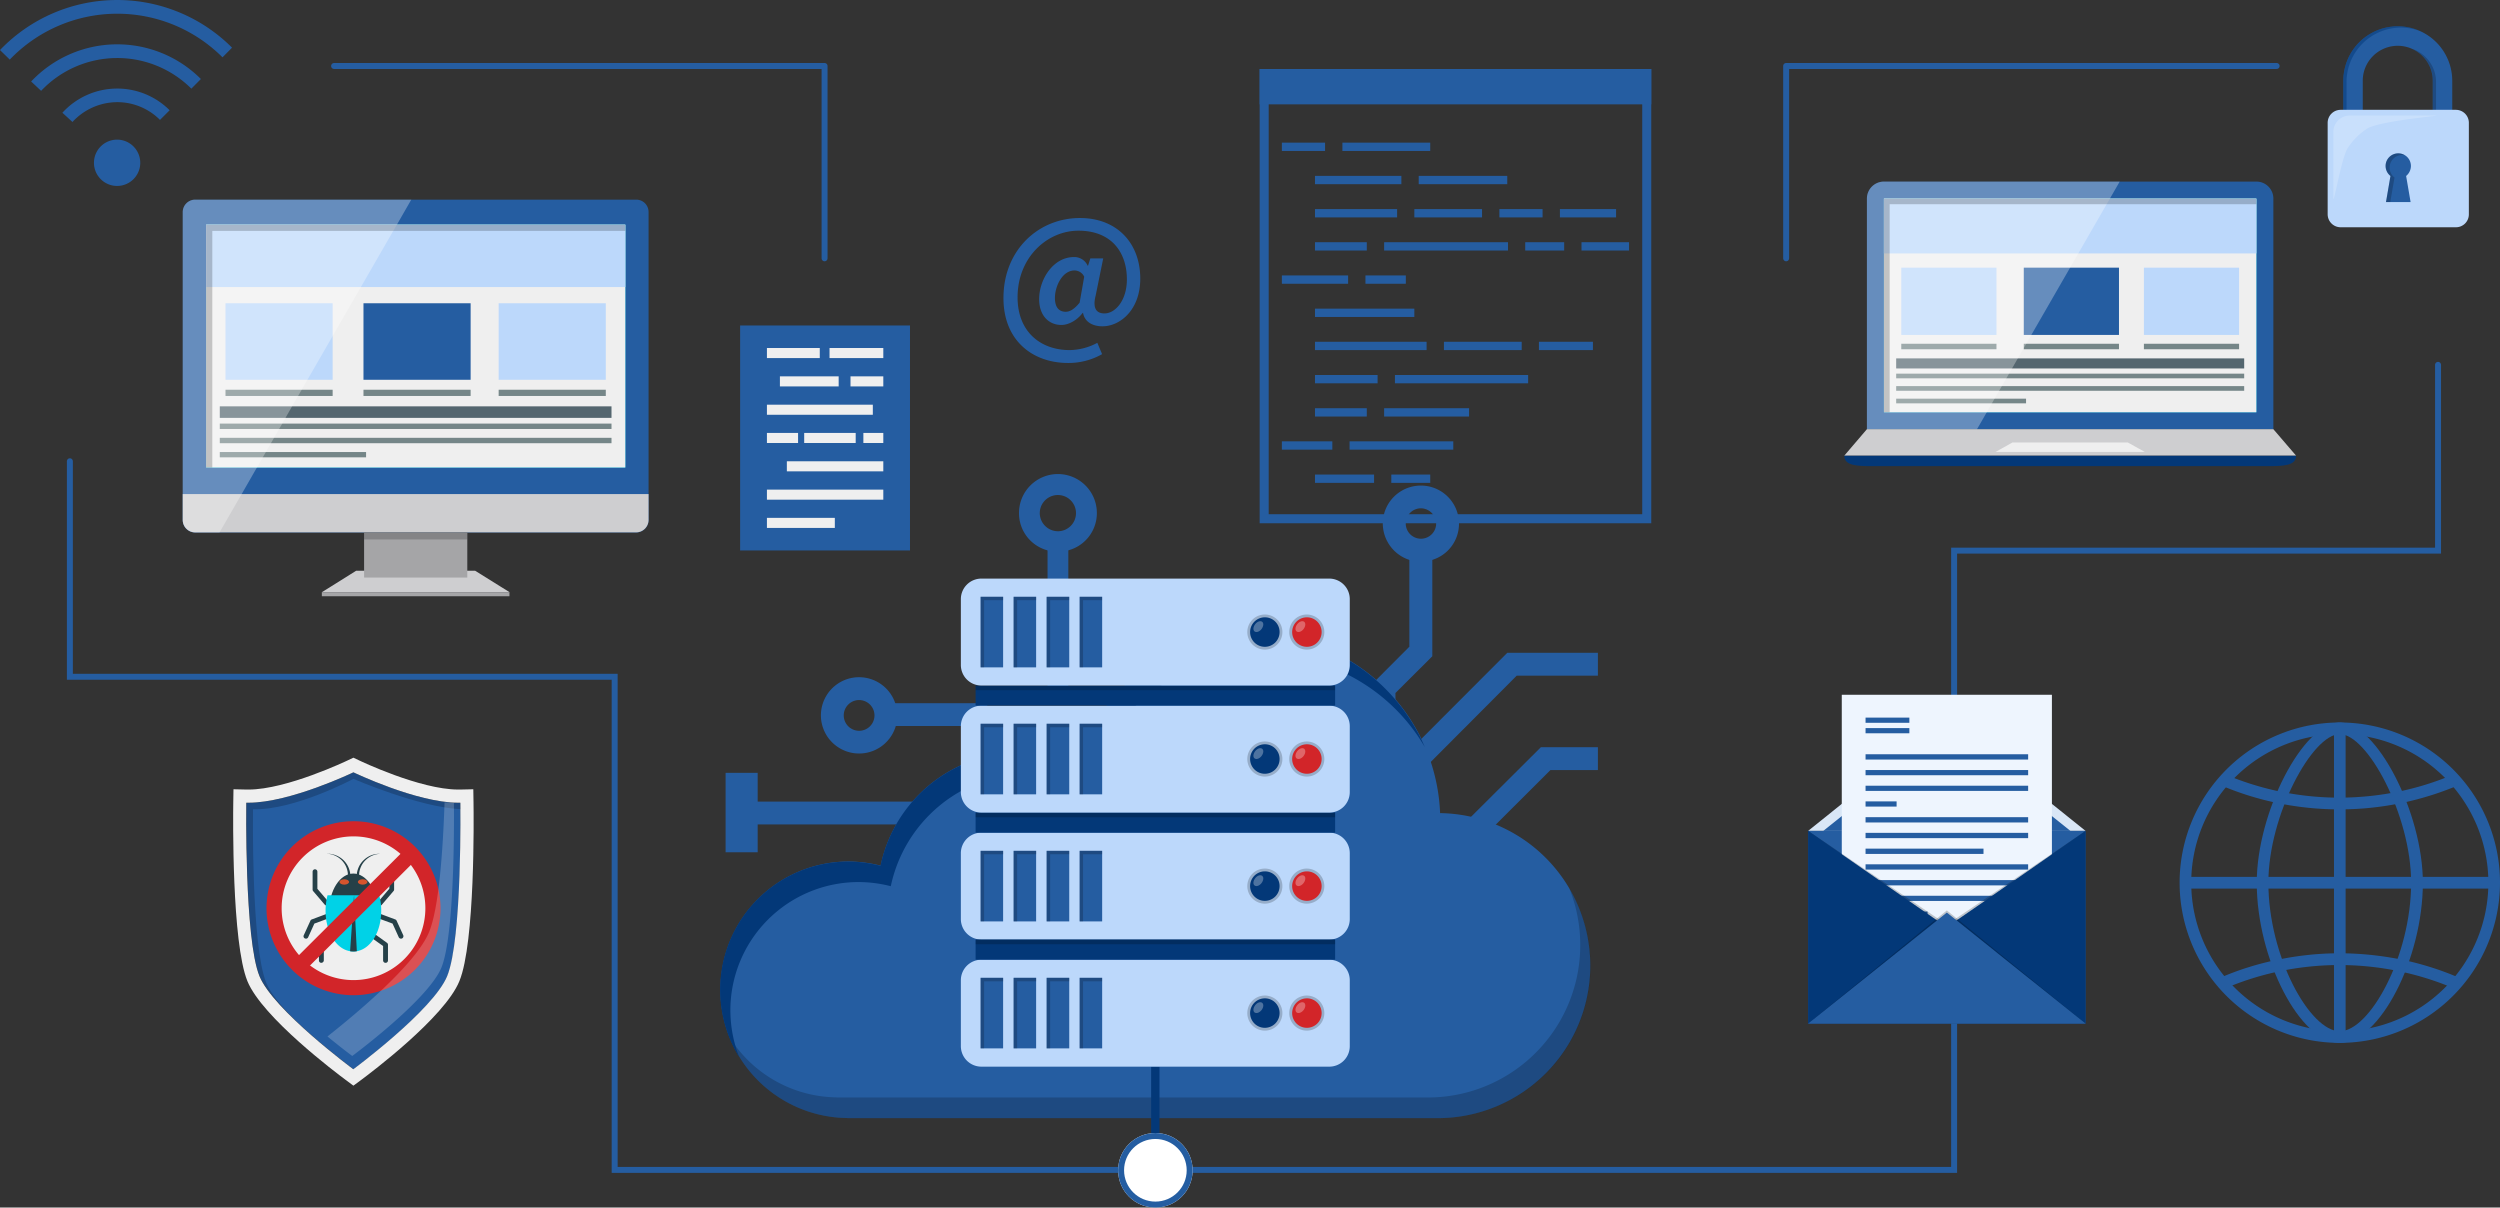 <svg xmlns="http://www.w3.org/2000/svg" width="838.472" height="405" viewBox="0 0 838.472 405">
  <rect x="0" y="0" width="838.472" height="405" fill="#333333" stroke="none"/>
  <g id="cloud-enablement" transform="translate(-15.78 -17.27)">
    <g id="Group_2556" data-name="Group 2556" transform="translate(15.78 17.27)">
      <g id="Group_2540" data-name="Group 2540" transform="translate(730.982 242.314)">
        <path id="Path_5358" data-name="Path 5358" d="M279.473,194.315A53.728,53.728,0,1,1,333.2,140.588,53.81,53.81,0,0,1,279.473,194.315Zm0-103.555A49.828,49.828,0,1,0,329.3,140.588,49.887,49.887,0,0,0,279.473,90.76Z" transform="translate(-225.71 -86.86)" fill="#255da1"/>
        <path id="Path_5359" data-name="Path 5359" d="M269.346,103.619a101.513,101.513,0,0,1-20.161-1.985A99.145,99.145,0,0,1,229.79,95.68l1.5-3.621a99.3,99.3,0,0,0,18.629,5.711,99.021,99.021,0,0,0,19.29,1.915,100.276,100.276,0,0,0,19.465-1.95,96.744,96.744,0,0,0,18.594-5.745l.383-.139h.418v1.985l.731,1.811a101.423,101.423,0,0,1-19.36,5.954A101.343,101.343,0,0,1,269.346,103.619Z" transform="translate(-215.583 -74.475)" fill="#255da1"/>
        <path id="Path_5360" data-name="Path 5360" d="M308.086,120.894h-.418l-.348-.139a97.841,97.841,0,0,0-18.629-5.745,97.737,97.737,0,0,0-57.349,5.641l-1.532-3.621A96.732,96.732,0,0,1,249.2,111.11a101,101,0,0,1,20.056-2.02,105.168,105.168,0,0,1,20.231,2.02,99.083,99.083,0,0,1,19.36,5.989l-.731,1.776v2.02Z" transform="translate(-215.534 -31.685)" fill="#255da1"/>
        <path id="Path_5361" data-name="Path 5361" d="M261.006,194.315c-13.3,0-27.856-28.135-27.856-53.728,0-23.608,15.6-53.728,27.856-53.728v3.9c-9.227,0-23.956,27.229-23.956,49.828,0,24.722,13.928,49.828,23.956,49.828Z" transform="translate(-207.244 -86.86)" fill="#255da1"/>
        <path id="Path_5362" data-name="Path 5362" d="M241.15,194.315v-3.9c9.993,0,23.921-25.105,23.921-49.828,0-22.633-14.694-49.828-23.921-49.828v-3.9c12.222,0,27.856,30.154,27.856,53.728C269.006,166.215,254.417,194.315,241.15,194.315Z" transform="translate(-187.388 -86.86)" fill="#255da1"/>
        <rect id="Rectangle_931" data-name="Rectangle 931" width="3.9" height="103.555" transform="translate(51.813 1.95)" fill="#255da1"/>
        <rect id="Rectangle_932" data-name="Rectangle 932" width="103.555" height="3.935" transform="translate(1.985 51.778)" fill="#255da1"/>
      </g>
      <g id="Group_2541" data-name="Group 2541" transform="translate(336.538 73.123)">
        <path id="Path_5363" data-name="Path 5363" d="M138.093,38.27c12.361,0,20.231,8.357,20.231,20.335,0,10.585-6.86,15.982-12.675,15.982-3.378,0-5.989-1.532-6.511-4.492H139c-1.776,2.368-4.6,4.039-7.138,4.039-4.318,0-7.452-3.273-7.452-8.635,0-6.755,4.77-14.137,11.665-14.137a4.877,4.877,0,0,1,4.6,2.89h.139l.766-2.437h4.318l-2.542,12.5c-1.01,4,.07,5.954,2.96,5.954,3.656,0,7.521-4.387,7.521-11.421,0-8.984-5.084-16.331-16.261-16.331-10.342,0-20.4,8.81-20.4,22.355,0,11.665,7.835,17.689,17.445,17.689a20.05,20.05,0,0,0,9.3-2.437l1.6,3.8a22.805,22.805,0,0,1-11.421,2.96c-11.7,0-21.658-7.347-21.658-21.763C112.43,48.96,124.2,38.27,138.093,38.27Zm-4.77,31.443c1.393,0,2.89-.87,4.666-3.064l1.532-8.705a3.642,3.642,0,0,0-3.238-2.089c-4.074,0-6.581,5.258-6.581,9.227C129.7,68.285,131.129,69.713,133.322,69.713Z" transform="translate(-112.43 -38.27)" fill="#255da1"/>
      </g>
      <g id="Group_2553" data-name="Group 2553" transform="translate(422.474 23.155)">
        <path id="Path_5364" data-name="Path 5364" d="M265.423,26.949v146.28H140.139V26.949Zm3.029-3.029H137.11V176.259H268.452V23.92Z" transform="translate(-137.11 -23.92)" fill="#255da1"/>
        <rect id="Rectangle_933" data-name="Rectangle 933" width="131.342" height="11.839" fill="#255da1"/>
        <g id="Group_2552" data-name="Group 2552" transform="translate(7.452 24.688)">
          <g id="Group_2542" data-name="Group 2542">
            <rect id="Rectangle_934" data-name="Rectangle 934" width="14.485" height="2.786" fill="#255da1"/>
            <rect id="Rectangle_935" data-name="Rectangle 935" width="29.458" height="2.786" transform="translate(20.3)" fill="#255da1"/>
          </g>
          <g id="Group_2543" data-name="Group 2543" transform="translate(0 100.178)">
            <rect id="Rectangle_936" data-name="Rectangle 936" width="16.923" height="2.786" fill="#255da1"/>
            <rect id="Rectangle_937" data-name="Rectangle 937" width="34.785" height="2.786" transform="translate(22.703)" fill="#255da1"/>
          </g>
          <g id="Group_2544" data-name="Group 2544" transform="translate(11.108 111.32)">
            <rect id="Rectangle_938" data-name="Rectangle 938" width="19.813" height="2.786" fill="#255da1"/>
            <rect id="Rectangle_939" data-name="Rectangle 939" width="13.058" height="2.786" transform="translate(25.593)" fill="#255da1"/>
          </g>
          <g id="Group_2545" data-name="Group 2545" transform="translate(11.108 11.142)">
            <rect id="Rectangle_940" data-name="Rectangle 940" width="28.97" height="2.786" fill="#255da1"/>
            <rect id="Rectangle_941" data-name="Rectangle 941" width="29.702" height="2.786" transform="translate(34.785)" fill="#255da1"/>
          </g>
          <g id="Group_2546" data-name="Group 2546" transform="translate(11.108 22.285)">
            <rect id="Rectangle_942" data-name="Rectangle 942" width="27.543" height="2.786" fill="#255da1"/>
            <rect id="Rectangle_943" data-name="Rectangle 943" width="22.703" height="2.786" transform="translate(33.323)" fill="#255da1"/>
            <rect id="Rectangle_944" data-name="Rectangle 944" width="14.485" height="2.786" transform="translate(61.841)" fill="#255da1"/>
            <rect id="Rectangle_945" data-name="Rectangle 945" width="18.838" height="2.786" transform="translate(82.141)" fill="#255da1"/>
          </g>
          <g id="Group_2547" data-name="Group 2547" transform="translate(11.108 33.393)">
            <rect id="Rectangle_946" data-name="Rectangle 946" width="17.375" height="2.786" fill="#255da1"/>
            <rect id="Rectangle_947" data-name="Rectangle 947" width="41.541" height="2.786" transform="translate(23.19)" fill="#255da1"/>
            <rect id="Rectangle_948" data-name="Rectangle 948" width="13.058" height="2.786" transform="translate(70.511)" fill="#255da1"/>
            <rect id="Rectangle_949" data-name="Rectangle 949" width="15.948" height="2.786" transform="translate(89.384)" fill="#255da1"/>
          </g>
          <rect id="Rectangle_950" data-name="Rectangle 950" width="33.323" height="2.786" transform="translate(11.108 55.678)" fill="#255da1"/>
          <g id="Group_2548" data-name="Group 2548" transform="translate(11.108 66.785)">
            <rect id="Rectangle_951" data-name="Rectangle 951" width="37.432" height="2.786" fill="#255da1"/>
            <rect id="Rectangle_952" data-name="Rectangle 952" width="26.08" height="2.786" transform="translate(43.247)" fill="#255da1"/>
            <rect id="Rectangle_953" data-name="Rectangle 953" width="18.107" height="2.786" transform="translate(75.107)" fill="#255da1"/>
          </g>
          <g id="Group_2549" data-name="Group 2549" transform="translate(11.108 77.928)">
            <rect id="Rectangle_954" data-name="Rectangle 954" width="20.997" height="2.786" fill="#255da1"/>
            <rect id="Rectangle_955" data-name="Rectangle 955" width="44.674" height="2.786" transform="translate(26.812)" fill="#255da1"/>
          </g>
          <g id="Group_2550" data-name="Group 2550" transform="translate(0 44.535)">
            <rect id="Rectangle_956" data-name="Rectangle 956" width="22.215" height="2.786" fill="#255da1"/>
            <rect id="Rectangle_957" data-name="Rectangle 957" width="13.545" height="2.786" transform="translate(28.03)" fill="#255da1"/>
          </g>
          <g id="Group_2551" data-name="Group 2551" transform="translate(11.108 89.07)">
            <rect id="Rectangle_958" data-name="Rectangle 958" width="17.375" height="2.786" fill="#255da1"/>
            <rect id="Rectangle_959" data-name="Rectangle 959" width="28.483" height="2.786" transform="translate(23.19)" fill="#255da1"/>
          </g>
        </g>
      </g>
      <g id="Group_2555" data-name="Group 2555">
        <path id="Path_5365" data-name="Path 5365" d="M40.36,38.485a7.765,7.765,0,1,1-7.765-7.765A7.78,7.78,0,0,1,40.36,38.485Z" transform="translate(6.682 16.113)" fill="#255da1"/>
        <g id="Group_2554" data-name="Group 2554">
          <path id="Path_5366" data-name="Path 5366" d="M19.053,37.257l-3.273-3.2a54.411,54.411,0,0,1,77.823-.8l-3.2,3.238a49.912,49.912,0,0,0-71.347.766Z" transform="translate(-15.78 -17.27)" fill="#255da1"/>
          <path id="Path_5367" data-name="Path 5367" d="M25.168,37.012l-3.378-3.1a24.885,24.885,0,0,1,35.969-.836l-3.238,3.238a20.209,20.209,0,0,0-14.346-5.954A20.462,20.462,0,0,0,25.168,37.012Z" transform="translate(-0.863 3.902)" fill="#255da1"/>
          <path id="Path_5368" data-name="Path 5368" d="M22.123,37.139,18.78,34.006a39.666,39.666,0,0,1,56.931-.836l-3.2,3.238a35.162,35.162,0,0,0-50.385.731Z" transform="translate(-8.334 -6.672)" fill="#255da1"/>
        </g>
      </g>
      <path id="Path_5477" data-name="Path 5477" d="M23.434,154.706v72.278H206.152V392.369H655.385V184.676H817.693V122.368" fill="none" stroke="#255da1" stroke-linecap="round" stroke-width="2"/>
      <path id="Path_5478" data-name="Path 5478" d="M599.053,86.631v-64.5h164.5" fill="none" stroke="#255da1" stroke-linecap="round" stroke-linejoin="round" stroke-width="2"/>
      <path id="Path_5479" data-name="Path 5479" d="M763.551,86.631v-64.5h-164.5" transform="translate(-487)" fill="none" stroke="#255da1" stroke-linecap="round" stroke-linejoin="round" stroke-width="2"/>
    </g>
    <g id="Group_2626" data-name="Group 2626" transform="translate(77.064 26.08)">
      <g id="Group_2557" data-name="Group 2557" transform="translate(186.95 100.352)">
        <rect id="Rectangle_960" data-name="Rectangle 960" width="56.966" height="75.456" fill="#255da1"/>
        <rect id="Rectangle_961" data-name="Rectangle 961" width="17.724" height="3.378" transform="translate(8.984 7.556)" fill="#efefef"/>
        <rect id="Rectangle_962" data-name="Rectangle 962" width="18.037" height="3.378" transform="translate(29.98 7.556)" fill="#efefef"/>
        <rect id="Rectangle_963" data-name="Rectangle 963" width="11.003" height="3.378" transform="translate(37.014 17.062)" fill="#efefef"/>
        <rect id="Rectangle_964" data-name="Rectangle 964" width="19.708" height="3.378" transform="translate(13.336 17.062)" fill="#efefef"/>
        <rect id="Rectangle_965" data-name="Rectangle 965" width="35.517" height="3.378" transform="translate(8.984 26.568)" fill="#efefef"/>
        <rect id="Rectangle_966" data-name="Rectangle 966" width="10.446" height="3.378" transform="translate(8.984 36.039)" fill="#efefef"/>
        <rect id="Rectangle_967" data-name="Rectangle 967" width="17.271" height="3.378" transform="translate(21.484 36.039)" fill="#efefef"/>
        <rect id="Rectangle_968" data-name="Rectangle 968" width="6.685" height="3.378" transform="translate(41.332 36.039)" fill="#efefef"/>
        <rect id="Rectangle_969" data-name="Rectangle 969" width="32.348" height="3.378" transform="translate(15.669 45.545)" fill="#efefef"/>
        <rect id="Rectangle_970" data-name="Rectangle 970" width="39.034" height="3.378" transform="translate(8.984 55.051)" fill="#efefef"/>
        <rect id="Rectangle_971" data-name="Rectangle 971" width="22.772" height="3.378" transform="translate(8.984 64.522)" fill="#efefef"/>
      </g>
      <g id="Group_2561" data-name="Group 2561" transform="translate(545.146 224.208)">
        <g id="Group_2558" data-name="Group 2558" transform="translate(0 8.426)">
          <path id="Path_5373" data-name="Path 5373" d="M282.98,123.833H189.94l11.282-9.053,12.048-9.61,2.159-1.741,4.422-3.552,2.194-1.741L236.46,86.61l14.381,11.525h.035l2.194,1.741,4.422,3.552,2.159,1.741,6.3,5.049,1.637,1.288,4.144,3.308Z" transform="translate(-189.94 -86.61)" fill="#d9e6f6"/>
          <path id="Path_5374" data-name="Path 5374" d="M191.4,120.929,232.836,87.78l41.436,33.149Z" transform="translate(-186.316 -83.706)" fill="#255da1"/>
        </g>
        <path id="Path_5476" data-name="Path 5476" d="M0,0H93.04V64.626H0Z" transform="translate(0 45.649)" fill="#255da1"/>
        <g id="Group_2560" data-name="Group 2560" transform="translate(11.282)">
          <rect id="Rectangle_973" data-name="Rectangle 973" width="70.476" height="94.433" fill="#eef5fe"/>
          <g id="Group_2559" data-name="Group 2559" transform="translate(7.974 7.66)">
            <rect id="Rectangle_974" data-name="Rectangle 974" width="14.694" height="1.741" fill="#255da1"/>
            <rect id="Rectangle_975" data-name="Rectangle 975" width="14.694" height="1.741" transform="translate(0 3.517)" fill="#255da1"/>
            <rect id="Rectangle_976" data-name="Rectangle 976" width="54.529" height="1.741" transform="translate(0 17.584)" fill="#255da1"/>
            <rect id="Rectangle_977" data-name="Rectangle 977" width="54.529" height="1.741" transform="translate(0 22.842)" fill="#255da1"/>
            <rect id="Rectangle_978" data-name="Rectangle 978" width="10.411" height="1.741" transform="translate(0 28.1)" fill="#255da1"/>
            <rect id="Rectangle_979" data-name="Rectangle 979" width="54.529" height="1.776" transform="translate(0 33.393)" fill="#255da1"/>
            <rect id="Rectangle_980" data-name="Rectangle 980" width="54.529" height="1.776" transform="translate(0 38.65)" fill="#255da1"/>
            <rect id="Rectangle_981" data-name="Rectangle 981" width="39.556" height="1.776" transform="translate(0 43.943)" fill="#255da1"/>
            <rect id="Rectangle_982" data-name="Rectangle 982" width="54.529" height="1.776" transform="translate(0 49.201)" fill="#255da1"/>
            <rect id="Rectangle_983" data-name="Rectangle 983" width="54.529" height="1.776" transform="translate(0 54.494)" fill="#255da1"/>
            <rect id="Rectangle_984" data-name="Rectangle 984" width="54.529" height="1.741" transform="translate(0 59.752)" fill="#255da1"/>
            <rect id="Rectangle_985" data-name="Rectangle 985" width="20.788" height="1.741" transform="translate(0 65.044)" fill="#255da1"/>
            <rect id="Rectangle_986" data-name="Rectangle 986" width="54.529" height="1.776" transform="translate(0 12.292)" fill="#255da1"/>
            <rect id="Rectangle_987" data-name="Rectangle 987" width="13.232" height="1.776" transform="translate(41.297 73.819)" fill="#255da1"/>
            <rect id="Rectangle_988" data-name="Rectangle 988" width="13.232" height="1.776" transform="translate(41.297 77.336)" fill="#255da1"/>
          </g>
        </g>
        <path id="Path_5375" data-name="Path 5375" d="M189.94,161.926l46.52-33.184L189.94,97.3Z" transform="translate(-189.94 -51.651)" opacity="0.2"/>
        <path id="Path_5376" data-name="Path 5376" d="M249.82,97.3v64.626l-15.391-10.968-6.825-4.875L203.892,129.2l-.592-.453,2.751-1.845.453-.313,8.5-5.745,2.646-1.776,5.188-3.517,2.612-1.741,8.984-6.094,4.144-2.786Z" transform="translate(-156.78 -51.651)" opacity="0.2"/>
        <path id="Path_5377" data-name="Path 5377" d="M189.94,161.926l46.52-32.313L189.94,97.3Z" transform="translate(-189.94 -51.651)" fill="#033878"/>
        <path id="Path_5378" data-name="Path 5378" d="M249.82,97.3v64.626l-15.391-10.69-7.417-5.153L203.3,129.613l.592-.418,2.681-1.88.453-.313,8.949-6.163,2.507-1.776,5.049-3.517,2.577-1.741,8.322-5.78,4.144-2.89Z" transform="translate(-156.78 -51.651)" fill="#033878"/>
        <path id="Path_5379" data-name="Path 5379" d="M282.98,142.914H189.94l19.43-15.843,23.364-19.081.522-.418,3.2-2.611,3.2,2.611.522.418,11.8,9.645,2.159,1.776,9.4,7.66,4.039,3.273Z" transform="translate(-189.94 -32.638)" opacity="0.2"/>
        <path id="Path_5380" data-name="Path 5380" d="M282.98,142.393H189.94l19.813-15.843,23.434-18.768.522-.418,2.751-2.194,2.751,2.194.522.418,11.665,9.332,2.194,1.776,9.576,7.66,4.422,3.517Z" transform="translate(-189.94 -32.117)" fill="#255da1"/>
      </g>
      <g id="Group_2566" data-name="Group 2566" transform="translate(16.918 245.309)">
        <path id="Path_5381" data-name="Path 5381" d="M75.408,91.66s-21.9,10.551-35.865,10.2c0,0-.7,45.649,4.422,58.15,4.666,11.386,31.478,31.234,31.478,31.234s26.812-19.813,31.478-31.234c5.084-12.466,4.422-58.15,4.422-58.15C97.344,102.211,75.408,91.66,75.408,91.66Z" transform="translate(-35.081 -86.75)" fill="#255da1"/>
        <path id="Path_5382" data-name="Path 5382" d="M78.565,95.16s21.206,10.2,35.168,10.2h.7s.7,45.649-4.422,58.15C105.342,174.9,78.53,194.746,78.53,194.746s-26.812-19.813-31.478-31.234c-5.084-12.466-4.422-58.15-4.422-58.15h.7c14.067,0,35.238-10.2,35.238-10.2Zm0-4.91-1.915.905c-.209.1-20.439,9.784-33.253,9.784H42.8l-4.457-.1-.07,4.457c-.07,4.77-.522,46.938,4.736,59.891,4.979,12.187,30.085,30.99,32.94,33.114l2.612,1.95,2.646-1.95c2.855-2.124,27.961-20.927,32.905-33.114,5.293-12.918,4.805-55.12,4.736-59.891l-.07-4.457-4.457.1h-.592c-12.849,0-33.044-9.68-33.253-9.784l-1.915-.905Z" transform="translate(-38.239 -90.25)" fill="#efefef"/>
        <path id="Path_5383" data-name="Path 5383" d="M46.159,162.206c-5.084-12.466-4.422-58.15-4.422-58.15,14,.348,33.671-10.2,33.671-10.2s21.937,9.506,35.9,10.168c0-1.393-.035-2.159-.035-2.159-13.963.348-35.865-10.2-35.865-10.2s-21.9,10.551-35.865,10.2c0,0-.7,45.649,4.422,58.15,1.637,4.039,6.059,9.088,11.073,13.963C50.964,169.8,47.551,165.618,46.159,162.206Z" transform="translate(-35.081 -86.75)" opacity="0.2"/>
        <g id="Group_2565" data-name="Group 2565" transform="translate(11.182 21.31)">
          <g id="Group_2562" data-name="Group 2562">
            <path id="Path_5384" data-name="Path 5384" d="M95.445,123.738A26.638,26.638,0,1,1,68.808,97.1,26.615,26.615,0,0,1,95.445,123.738Z" transform="translate(-39.663 -94.558)" fill="#efefef"/>
            <path id="Path_5385" data-name="Path 5385" d="M70.629,154.729a29.179,29.179,0,1,1,29.179-29.179A29.216,29.216,0,0,1,70.629,154.729Zm0-53.275a24.1,24.1,0,1,0,24.1,24.1A24.1,24.1,0,0,0,70.629,101.454Z" transform="translate(-41.45 -96.37)" fill="#d22529"/>
          </g>
          <g id="Group_2564" data-name="Group 2564" transform="translate(12.412 10.894)">
            <path id="Path_5386" data-name="Path 5386" d="M63.716,113.876c0,6.894-3.621,12.431-8.113,12.431-4.457,0-8.113-5.571-8.113-12.431S51.111,101.41,55.6,101.41C60.095,101.445,63.716,107.016,63.716,113.876Z" transform="translate(-38.871 -94.755)" fill="#254048"/>
            <g id="Group_2563" data-name="Group 2563" transform="translate(0 5.193)">
              <path id="Path_5387" data-name="Path 5387" d="M52.989,113.177a.768.768,0,0,1-.522-.209.822.822,0,0,1-.1-1.149l3.656-4.283v-5.745a.8.8,0,1,1,1.6,0v6.024a.709.709,0,0,1-.209.522l-3.865,4.527A.627.627,0,0,1,52.989,113.177Z" transform="translate(-27.238 -100.99)" fill="#254048"/>
              <path id="Path_5388" data-name="Path 5388" d="M60.947,113.941a.812.812,0,0,1-.731-.453l-2.089-4.6-5.85-2.159a.783.783,0,0,1-.453-1.045.828.828,0,0,1,1.045-.487l6.163,2.3a.762.762,0,0,1,.453.418l2.228,4.875a.847.847,0,0,1-.383,1.079A.817.817,0,0,1,60.947,113.941Z" transform="translate(-28.267 -90.646)" fill="#254048"/>
              <path id="Path_5389" data-name="Path 5389" d="M56.906,117.327a.818.818,0,0,1-.836-.8v-4.84l-4.422-3.134a.828.828,0,0,1-.174-1.149.862.862,0,0,1,1.149-.209l4.736,3.412a.792.792,0,0,1,.348.662v5.258A.787.787,0,0,1,56.906,117.327Z" transform="translate(-29.379 -85.919)" fill="#254048"/>
              <path id="Path_5390" data-name="Path 5390" d="M50.591,113.152a.872.872,0,0,1-.627-.279L46.1,108.347a.768.768,0,0,1-.209-.522V101.8a.8.8,0,0,1,1.6,0v5.745l3.656,4.283a.854.854,0,0,1-.07,1.149A.689.689,0,0,1,50.591,113.152Z" transform="translate(-42.842 -100.965)" fill="#254048"/>
              <path id="Path_5391" data-name="Path 5391" d="M45.834,113.941a1.238,1.238,0,0,1-.348-.07.786.786,0,0,1-.383-1.079l2.228-4.875a.763.763,0,0,1,.453-.418l6.163-2.3a.828.828,0,0,1,1.045.487.843.843,0,0,1-.487,1.045l-5.85,2.159-2.089,4.6A.775.775,0,0,1,45.834,113.941Z" transform="translate(-45.015 -90.646)" fill="#254048"/>
              <path id="Path_5392" data-name="Path 5392" d="M47.3,117.334a.788.788,0,0,1-.8-.8v-5.258a.842.842,0,0,1,.348-.662l4.77-3.412a.793.793,0,0,1,1.114.209.828.828,0,0,1-.174,1.149l-4.422,3.134v4.84A.867.867,0,0,1,47.3,117.334Z" transform="translate(-41.328 -85.926)" fill="#254048"/>
            </g>
            <path id="Path_5393" data-name="Path 5393" d="M65.8,108.688c0,7.1-3.517,12.779-8.183,13.58a6.413,6.413,0,0,1-1.149.1,6.035,6.035,0,0,1-1.114-.1c-4.7-.766-8.218-6.477-8.218-13.58A20.34,20.34,0,0,1,47.8,103.5H65.107A17.8,17.8,0,0,1,65.8,108.688Z" transform="translate(-39.739 -89.567)" fill="#00d2e7"/>
            <path id="Path_5394" data-name="Path 5394" d="M51.763,122.268a6.413,6.413,0,0,1-1.149.1,6.035,6.035,0,0,1-1.114-.1L50.823,103.5Z" transform="translate(-33.882 -89.567)" fill="#254048"/>
            <path id="Path_5395" data-name="Path 5395" d="M53.453,102.865c0,.487-.731.905-1.6.905s-1.6-.418-1.6-.905c0-.522.731-.905,1.6-.905S53.453,102.378,53.453,102.865Z" transform="translate(-32.02 -93.39)" fill="#d6542d"/>
            <path id="Path_5396" data-name="Path 5396" d="M50.13,106.969a8.176,8.176,0,0,1,.7-2.995,7.342,7.342,0,0,1,1.776-2.437,7.49,7.49,0,0,1,5.467-2.02,7.425,7.425,0,0,0-5.153,2.333,6.964,6.964,0,0,0-1.5,2.4,6.894,6.894,0,0,0-.453,2.786Z" transform="translate(-32.318 -99.478)" fill="#254048"/>
            <path id="Path_5397" data-name="Path 5397" d="M48.48,102.865c0,.487.731.905,1.6.905s1.6-.418,1.6-.905c0-.522-.731-.905-1.6-.905S48.48,102.378,48.48,102.865Z" transform="translate(-36.413 -93.39)" fill="#d6542d"/>
            <path id="Path_5398" data-name="Path 5398" d="M54.353,107.024a7.181,7.181,0,0,0-1.95-5.188A7.492,7.492,0,0,0,47.25,99.5a7.848,7.848,0,0,1,5.467,2.02,7.642,7.642,0,0,1,2.472,5.432Z" transform="translate(-39.466 -99.499)" fill="#254048"/>
          </g>
          <rect id="Rectangle_989" data-name="Rectangle 989" width="53.24" height="5.084" transform="translate(9.041 46.745) rotate(-44.919)" fill="#d22529"/>
        </g>
        <path id="Path_5399" data-name="Path 5399" d="M89.731,94.654a23.959,23.959,0,0,1-3.134-.1c-.557,16.54-1.915,35.482-5.188,43.491-4.387,10.69-24.374,27.369-34.089,35.029,4.736,3.9,8.322,6.546,8.322,6.546s25.488-18.838,29.911-29.667C90.358,138.075,89.731,94.654,89.731,94.654Z" transform="translate(-15.699 -79.577)" fill="#fff" opacity="0.2"/>
      </g>
      <g id="Group_2569" data-name="Group 2569" transform="translate(0 58.115)">
        <path id="Path_5400" data-name="Path 5400" d="M189.619,40.679V143.956a4.2,4.2,0,0,1-4.213,4.178H37.558a4.191,4.191,0,0,1-4.178-4.178V40.679A4.191,4.191,0,0,1,37.558,36.5H185.405A4.133,4.133,0,0,1,189.619,40.679Z" transform="translate(-33.38 -36.466)" fill="#255da1"/>
        <rect id="Rectangle_990" data-name="Rectangle 990" width="140.604" height="81.445" transform="translate(7.835 8.426)" fill="#00d2e7"/>
        <g id="Group_2568" data-name="Group 2568" transform="translate(7.835 8.426)">
          <rect id="Rectangle_991" data-name="Rectangle 991" width="140.604" height="81.445" fill="#efefef"/>
          <rect id="Rectangle_992" data-name="Rectangle 992" width="35.935" height="25.663" transform="translate(6.511 26.359)" fill="#bcd8fb"/>
          <rect id="Rectangle_993" data-name="Rectangle 993" width="35.935" height="2.089" transform="translate(6.511 55.364)" fill="#758688"/>
          <rect id="Rectangle_994" data-name="Rectangle 994" width="35.935" height="25.663" transform="translate(52.788 26.359)" fill="#255da1"/>
          <rect id="Rectangle_995" data-name="Rectangle 995" width="35.935" height="2.089" transform="translate(52.788 55.364)" fill="#758688"/>
          <rect id="Rectangle_996" data-name="Rectangle 996" width="35.935" height="25.663" transform="translate(98.124 26.359)" fill="#bcd8fb"/>
          <rect id="Rectangle_997" data-name="Rectangle 997" width="35.935" height="2.089" transform="translate(98.124 55.364)" fill="#758688"/>
          <rect id="Rectangle_998" data-name="Rectangle 998" width="140.604" height="20.927" fill="#bcd8fb"/>
          <g id="Group_2567" data-name="Group 2567" transform="translate(4.596 60.935)">
            <rect id="Rectangle_999" data-name="Rectangle 999" width="131.377" height="3.865" fill="#54666f"/>
            <rect id="Rectangle_1000" data-name="Rectangle 1000" width="131.377" height="1.811" transform="translate(0 5.78)" fill="#758688"/>
            <rect id="Rectangle_1001" data-name="Rectangle 1001" width="131.377" height="1.811" transform="translate(0 10.551)" fill="#758688"/>
            <rect id="Rectangle_1002" data-name="Rectangle 1002" width="49.062" height="1.776" transform="translate(0 15.321)" fill="#758688"/>
          </g>
        </g>
        <path id="Path_5401" data-name="Path 5401" d="M189.619,64.86v8.67a4.2,4.2,0,0,1-4.213,4.178H37.558A4.191,4.191,0,0,1,33.38,73.53V64.86Z" transform="translate(-33.38 33.925)" fill="#ceced0"/>
        <path id="Path_5402" data-name="Path 5402" d="M109.735,79.448H46.78l3.029-1.88,8.5-5.327H98.175Z" transform="translate(-0.121 52.242)" fill="#ceced0"/>
        <rect id="Rectangle_1003" data-name="Rectangle 1003" width="62.92" height="1.358" transform="translate(46.659 131.69)" fill="#a5a5a7"/>
        <rect id="Rectangle_1004" data-name="Rectangle 1004" width="34.611" height="15.147" transform="translate(60.831 111.634)" fill="#a5a5a7"/>
        <rect id="Rectangle_1005" data-name="Rectangle 1005" width="34.611" height="2.368" transform="translate(60.831 111.634)" opacity="0.2"/>
        <path id="Path_5403" data-name="Path 5403" d="M110.054,36.49l-4.84,8.427-.035.035L104,47.006l-.035.035-10.829,18.8L83.66,82.279,76.836,94.118,75.2,96.938l-1.915,3.343-1.219,2.089-2.02,3.482-2.194,3.865-1.114,1.95-1.045,1.811-1.706,2.96-1.045,1.811-1.706,2.96-1.045,1.811L58.276,126.4h-.035l-5.119,8.914-7.417,12.849H37.558a4.191,4.191,0,0,1-4.178-4.178V40.7a4.191,4.191,0,0,1,4.178-4.178h72.5Z" transform="translate(-33.38 -36.49)" fill="#fff" opacity="0.3"/>
        <path id="Path_5404" data-name="Path 5404" d="M37.719,41H176.234V38.91H35.63v81.445h2.089Z" transform="translate(-27.795 -30.484)" opacity="0.2"/>
      </g>
      <g id="Group_2621" data-name="Group 2621" transform="translate(180.23 150.18)">
        <g id="Group_2574" data-name="Group 2574" transform="translate(1.845)">
          <g id="Group_2570" data-name="Group 2570" transform="translate(31.965 68.108)">
            <path id="Path_5405" data-name="Path 5405" d="M143.939,94.541l-.383.418v6.128h-3.9l-8.531-8.427H101.11V85h33.184l8.531,8.427h.731v.731Z" transform="translate(-79.312 -76.26)" fill="#255da1"/>
            <path id="Path_5406" data-name="Path 5406" d="M94.85,95.3a12.814,12.814,0,0,0,25.105,3.621,11.542,11.542,0,0,0,.522-3.621,12.211,12.211,0,0,0-.7-4.074A12.8,12.8,0,0,0,94.85,95.3Zm17.967,0a5.154,5.154,0,1,1-5.153-5.119A5.164,5.164,0,0,1,112.817,95.3Z" transform="translate(-94.85 -82.49)" fill="#255da1"/>
          </g>
          <g id="Group_2571" data-name="Group 2571" transform="translate(98.402)">
            <rect id="Rectangle_1006" data-name="Rectangle 1006" width="6.964" height="49.793" transform="translate(9.576 24.479)" fill="#255da1"/>
            <path id="Path_5407" data-name="Path 5407" d="M126.953,62.93A13.055,13.055,0,0,0,113.93,75.988a12.891,12.891,0,0,0,9.541,12.535,9.739,9.739,0,0,0,3.482.557,9.864,9.864,0,0,0,3.482-.557,12.913,12.913,0,0,0,9.61-12.535A13.07,13.07,0,0,0,126.953,62.93Zm0,19.186a6.123,6.123,0,0,1-6.059-6.128,6.076,6.076,0,1,1,6.059,6.128Z" transform="translate(-113.93 -62.93)" fill="#255da1"/>
          </g>
          <g id="Group_2572" data-name="Group 2572" transform="translate(217 3.83)">
            <path id="Path_5408" data-name="Path 5408" d="M148.97,76.844a12.887,12.887,0,0,0,12.744,12.779,12.973,12.973,0,0,0,3.83-.627,12.673,12.673,0,0,0,8.984-12.152,12.779,12.779,0,1,0-25.558,0Zm17.9,0a5.1,5.1,0,1,1-5.153-5.153A5.187,5.187,0,0,1,166.868,76.844Z" transform="translate(-145.558 -64.03)" fill="#255da1"/>
            <path id="Path_5409" data-name="Path 5409" d="M168.012,70.28V105.8L155.65,118.123v14.555h-7.66V114.954l12.326-12.361V70.28Z" transform="translate(-147.99 -48.517)" fill="#255da1"/>
          </g>
          <path id="Path_5410" data-name="Path 5410" d="M233.776,80.15v7.66H206.546l-39.8,39.939H143.87v-7.7h19.673l39.834-39.9Z" transform="translate(58.784 -20.19)" fill="#255da1"/>
          <path id="Path_5411" data-name="Path 5411" d="M228.961,89.24H209.844L183.1,115.878H145.81v7.66h40.531L213.048,96.9h15.913Z" transform="translate(63.599 2.372)" fill="#255da1"/>
          <g id="Group_2573" data-name="Group 2573" transform="translate(0 100.213)">
            <rect id="Rectangle_1007" data-name="Rectangle 1007" width="83.812" height="7.66" transform="translate(9.123 9.645)" fill="#255da1"/>
            <rect id="Rectangle_1008" data-name="Rectangle 1008" width="10.759" height="26.638" fill="#255da1"/>
          </g>
        </g>
        <g id="Group_2575" data-name="Group 2575" transform="translate(0 53.658)">
          <path id="Path_5412" data-name="Path 5412" d="M326.594,138.4a62.546,62.546,0,0,0-122.08-16.54,47.835,47.835,0,0,0-65.567,34.159,43.8,43.8,0,0,0-10.759-1.393,43.022,43.022,0,0,0-.453,86.041v.035h198.2a51.153,51.153,0,0,0,.662-102.3Z" transform="translate(-85.115 -78.34)" fill="#255da1"/>
          <path id="Path_5413" data-name="Path 5413" d="M367.766,102.8a51.111,51.111,0,0,1-47.425,70.267h-198.2v-.035A42.983,42.983,0,0,1,86,152.558a43.058,43.058,0,0,0,39.591,27.4V180h198.2a51.091,51.091,0,0,0,43.978-77.2Z" transform="translate(-83.005 -17.63)" opacity="0.2"/>
          <path id="Path_5414" data-name="Path 5414" d="M88.587,204.539A43.021,43.021,0,0,1,131.625,161.5a43.8,43.8,0,0,1,10.759,1.393,47.843,47.843,0,0,1,65.567-34.124A62.518,62.518,0,0,1,321.5,116.234a62.5,62.5,0,0,0-117,5.641,47.835,47.835,0,0,0-65.567,34.159,43.8,43.8,0,0,0-10.759-1.393,42.988,42.988,0,0,0-36.631,65.567A43.662,43.662,0,0,1,88.587,204.539Z" transform="translate(-85.14 -78.315)" fill="#033878"/>
        </g>
        <rect id="Rectangle_1009" data-name="Rectangle 1009" width="2.806" height="23.035" transform="translate(144.564 198.754)" fill="#033878"/>
        <g id="Group_2576" data-name="Group 2576" transform="translate(133.745 220.567)">
          <path id="Path_5415" data-name="Path 5415" d="M144.833,136.606a10.376,10.376,0,1,1-10.376-10.376,10.656,10.656,0,0,1,6.3,2.161A10.2,10.2,0,0,1,144.833,136.606Z" transform="translate(-122.235 -124.385)" fill="#fff"/>
          <g id="Ellipse_441" data-name="Ellipse 441" transform="translate(-0.258 0.444)" fill="#fff" stroke="#245da1" stroke-width="2">
            <circle cx="12.5" cy="12.5" r="12.5" stroke="none"/>
            <circle cx="12.5" cy="12.5" r="11.5" fill="none"/>
          </g>
        </g>
        <g id="Group_2620" data-name="Group 2620" transform="translate(80.748 35.064)">
          <g id="Group_2587" data-name="Group 2587" transform="translate(0 78.485)">
            <g id="Group_2585" data-name="Group 2585" transform="translate(0 6.72)">
              <path id="Path_5417" data-name="Path 5417" d="M231.872,133.335H115.224a6.888,6.888,0,0,1-6.894-6.894V104.364a6.888,6.888,0,0,1,6.894-6.894H231.872a6.888,6.888,0,0,1,6.894,6.894V126.44A6.866,6.866,0,0,1,231.872,133.335Z" transform="translate(-108.33 -97.47)" fill="#bcd8fb"/>
              <g id="Group_2581" data-name="Group 2581" transform="translate(6.616 6.094)">
                <g id="Group_2577" data-name="Group 2577">
                  <rect id="Rectangle_1010" data-name="Rectangle 1010" width="7.556" height="23.678" fill="#255da1"/>
                  <path id="Path_5418" data-name="Path 5418" d="M111.414,100.369h6.407V99.22H110.23V122.9h1.184Z" transform="translate(-110.23 -99.22)" opacity="0.2"/>
                </g>
                <g id="Group_2578" data-name="Group 2578" transform="translate(11.073)">
                  <rect id="Rectangle_1011" data-name="Rectangle 1011" width="7.556" height="23.678" fill="#255da1"/>
                  <path id="Path_5419" data-name="Path 5419" d="M114.594,100.369H121V99.22H113.41V122.9h1.184Z" transform="translate(-113.41 -99.22)" opacity="0.2"/>
                </g>
                <g id="Group_2579" data-name="Group 2579" transform="translate(22.146)">
                  <rect id="Rectangle_1012" data-name="Rectangle 1012" width="7.591" height="23.678" fill="#255da1"/>
                  <path id="Path_5420" data-name="Path 5420" d="M117.774,100.369h6.407V99.22H116.59V122.9h1.184Z" transform="translate(-116.59 -99.22)" opacity="0.2"/>
                </g>
                <g id="Group_2580" data-name="Group 2580" transform="translate(33.219)">
                  <rect id="Rectangle_1013" data-name="Rectangle 1013" width="7.556" height="23.678" fill="#255da1"/>
                  <path id="Path_5421" data-name="Path 5421" d="M120.919,100.369h6.407V99.22H119.77V122.9h1.149Z" transform="translate(-119.77 -99.22)" opacity="0.2"/>
                </g>
              </g>
              <g id="Group_2584" data-name="Group 2584" transform="translate(96.069 12.048)">
                <g id="Group_2582" data-name="Group 2582">
                  <path id="Path_5422" data-name="Path 5422" d="M147.689,106.815a5.885,5.885,0,1,1-5.885-5.885A5.877,5.877,0,0,1,147.689,106.815Z" transform="translate(-135.92 -100.93)" opacity="0.2"/>
                  <path id="Path_5423" data-name="Path 5423" d="M146.079,106.144a4.944,4.944,0,1,1-4.944-4.944A4.919,4.919,0,0,1,146.079,106.144Z" transform="translate(-135.25 -100.26)" fill="#033878"/>
                  <path id="Path_5424" data-name="Path 5424" d="M139.228,104.208c-.7.905-1.741,1.254-2.333.8s-.487-1.532.209-2.437,1.741-1.254,2.333-.8C140.029,102.189,139.924,103.3,139.228,104.208Z" transform="translate(-134.458 -99.334)" fill="#fff" opacity="0.3"/>
                </g>
                <g id="Group_2583" data-name="Group 2583" transform="translate(14.067)">
                  <path id="Path_5425" data-name="Path 5425" d="M151.729,106.815a5.885,5.885,0,1,1-5.885-5.885A5.9,5.9,0,0,1,151.729,106.815Z" transform="translate(-139.96 -100.93)" opacity="0.2"/>
                  <path id="Path_5426" data-name="Path 5426" d="M150.129,106.144a4.944,4.944,0,1,1-4.944-4.944A4.941,4.941,0,0,1,150.129,106.144Z" transform="translate(-139.265 -100.26)" fill="#d22529"/>
                  <path id="Path_5427" data-name="Path 5427" d="M143.278,104.208c-.7.905-1.741,1.254-2.333.8s-.487-1.532.209-2.437,1.741-1.254,2.333-.8C144.044,102.189,143.974,103.3,143.278,104.208Z" transform="translate(-138.473 -99.334)" fill="#fff" opacity="0.3"/>
                </g>
              </g>
            </g>
            <g id="Group_2586" data-name="Group 2586" transform="translate(4.944)">
              <rect id="Rectangle_1014" data-name="Rectangle 1014" width="120.583" height="6.72" fill="#033878"/>
              <rect id="Rectangle_1015" data-name="Rectangle 1015" width="120.583" height="1.567" opacity="0.2"/>
            </g>
          </g>
          <g id="Group_2598" data-name="Group 2598" transform="translate(0 121.07)">
            <g id="Group_2596" data-name="Group 2596" transform="translate(0 6.755)">
              <path id="Path_5428" data-name="Path 5428" d="M231.872,145.575H115.224a6.888,6.888,0,0,1-6.894-6.894V116.6a6.888,6.888,0,0,1,6.894-6.894H231.872a6.888,6.888,0,0,1,6.894,6.894V138.68A6.866,6.866,0,0,1,231.872,145.575Z" transform="translate(-108.33 -109.71)" fill="#bcd8fb"/>
              <g id="Group_2592" data-name="Group 2592" transform="translate(6.616 6.059)">
                <g id="Group_2588" data-name="Group 2588">
                  <rect id="Rectangle_1016" data-name="Rectangle 1016" width="7.556" height="23.678" fill="#255da1"/>
                  <path id="Path_5429" data-name="Path 5429" d="M111.414,112.634h6.407V111.45H110.23v23.678h1.184Z" transform="translate(-110.23 -111.45)" opacity="0.2"/>
                </g>
                <g id="Group_2589" data-name="Group 2589" transform="translate(11.073)">
                  <rect id="Rectangle_1017" data-name="Rectangle 1017" width="7.556" height="23.678" fill="#255da1"/>
                  <path id="Path_5430" data-name="Path 5430" d="M114.594,112.634H121V111.45H113.41v23.678h1.184Z" transform="translate(-113.41 -111.45)" opacity="0.2"/>
                </g>
                <g id="Group_2590" data-name="Group 2590" transform="translate(22.146)">
                  <rect id="Rectangle_1018" data-name="Rectangle 1018" width="7.591" height="23.678" fill="#255da1"/>
                  <path id="Path_5431" data-name="Path 5431" d="M117.774,112.634h6.407V111.45H116.59v23.678h1.184Z" transform="translate(-116.59 -111.45)" opacity="0.2"/>
                </g>
                <g id="Group_2591" data-name="Group 2591" transform="translate(33.219)">
                  <rect id="Rectangle_1019" data-name="Rectangle 1019" width="7.556" height="23.678" fill="#255da1"/>
                  <path id="Path_5432" data-name="Path 5432" d="M120.919,112.634h6.407V111.45H119.77v23.678h1.149Z" transform="translate(-119.77 -111.45)" opacity="0.2"/>
                </g>
              </g>
              <g id="Group_2595" data-name="Group 2595" transform="translate(96.069 12.013)">
                <g id="Group_2593" data-name="Group 2593">
                  <path id="Path_5433" data-name="Path 5433" d="M147.689,119.045a5.885,5.885,0,1,1-5.885-5.885A5.877,5.877,0,0,1,147.689,119.045Z" transform="translate(-135.92 -113.16)" opacity="0.2"/>
                  <path id="Path_5434" data-name="Path 5434" d="M146.079,118.375a4.944,4.944,0,1,1-4.944-4.945A4.919,4.919,0,0,1,146.079,118.375Z" transform="translate(-135.25 -112.49)" fill="#033878"/>
                  <path id="Path_5435" data-name="Path 5435" d="M139.228,116.438c-.7.905-1.741,1.254-2.333.8s-.487-1.532.209-2.437,1.741-1.254,2.333-.8S139.924,115.568,139.228,116.438Z" transform="translate(-134.458 -111.564)" fill="#fff" opacity="0.3"/>
                </g>
                <g id="Group_2594" data-name="Group 2594" transform="translate(14.067)">
                  <path id="Path_5436" data-name="Path 5436" d="M151.729,119.045a5.885,5.885,0,1,1-5.885-5.885A5.9,5.9,0,0,1,151.729,119.045Z" transform="translate(-139.96 -113.16)" opacity="0.2"/>
                  <path id="Path_5437" data-name="Path 5437" d="M150.129,118.375a4.944,4.944,0,1,1-4.944-4.945A4.941,4.941,0,0,1,150.129,118.375Z" transform="translate(-139.265 -112.49)" fill="#d22529"/>
                  <path id="Path_5438" data-name="Path 5438" d="M143.278,116.438c-.7.905-1.741,1.254-2.333.8s-.487-1.532.209-2.437,1.741-1.254,2.333-.8C144.044,114.454,143.974,115.568,143.278,116.438Z" transform="translate(-138.473 -111.564)" fill="#fff" opacity="0.3"/>
                </g>
              </g>
            </g>
            <g id="Group_2597" data-name="Group 2597" transform="translate(4.944)">
              <rect id="Rectangle_1020" data-name="Rectangle 1020" width="120.583" height="6.72" fill="#033878"/>
              <rect id="Rectangle_1021" data-name="Rectangle 1021" width="120.583" height="1.567" opacity="0.2"/>
            </g>
          </g>
          <g id="Group_2609" data-name="Group 2609" transform="translate(0 35.865)">
            <g id="Group_2607" data-name="Group 2607" transform="translate(0 6.755)">
              <path id="Path_5439" data-name="Path 5439" d="M231.872,121.1H115.224a6.888,6.888,0,0,1-6.894-6.894V92.134a6.888,6.888,0,0,1,6.894-6.894H231.872a6.888,6.888,0,0,1,6.894,6.894V114.21A6.866,6.866,0,0,1,231.872,121.1Z" transform="translate(-108.33 -85.24)" fill="#bcd8fb"/>
              <g id="Group_2603" data-name="Group 2603" transform="translate(6.616 6.059)">
                <g id="Group_2599" data-name="Group 2599">
                  <rect id="Rectangle_1022" data-name="Rectangle 1022" width="7.556" height="23.678" fill="#255da1"/>
                  <path id="Path_5440" data-name="Path 5440" d="M111.414,88.164h6.407V86.98H110.23v23.678h1.184Z" transform="translate(-110.23 -86.98)" opacity="0.2"/>
                </g>
                <g id="Group_2600" data-name="Group 2600" transform="translate(11.073)">
                  <rect id="Rectangle_1023" data-name="Rectangle 1023" width="7.556" height="23.678" fill="#255da1"/>
                  <path id="Path_5441" data-name="Path 5441" d="M114.594,88.164H121V86.98H113.41v23.678h1.184Z" transform="translate(-113.41 -86.98)" opacity="0.2"/>
                </g>
                <g id="Group_2601" data-name="Group 2601" transform="translate(22.146)">
                  <rect id="Rectangle_1024" data-name="Rectangle 1024" width="7.591" height="23.678" fill="#255da1"/>
                  <path id="Path_5442" data-name="Path 5442" d="M117.774,88.164h6.407V86.98H116.59v23.678h1.184Z" transform="translate(-116.59 -86.98)" opacity="0.2"/>
                </g>
                <g id="Group_2602" data-name="Group 2602" transform="translate(33.219)">
                  <rect id="Rectangle_1025" data-name="Rectangle 1025" width="7.556" height="23.678" fill="#255da1"/>
                  <path id="Path_5443" data-name="Path 5443" d="M120.919,88.164h6.407V86.98H119.77v23.678h1.149Z" transform="translate(-119.77 -86.98)" opacity="0.2"/>
                </g>
              </g>
              <g id="Group_2606" data-name="Group 2606" transform="translate(96.069 12.013)">
                <g id="Group_2604" data-name="Group 2604">
                  <path id="Path_5444" data-name="Path 5444" d="M147.689,94.575A5.885,5.885,0,1,1,141.8,88.69,5.877,5.877,0,0,1,147.689,94.575Z" transform="translate(-135.92 -88.69)" opacity="0.2"/>
                  <path id="Path_5445" data-name="Path 5445" d="M146.079,93.9a4.944,4.944,0,1,1-4.944-4.944A4.919,4.919,0,0,1,146.079,93.9Z" transform="translate(-135.25 -88.02)" fill="#033878"/>
                  <path id="Path_5446" data-name="Path 5446" d="M139.228,91.968c-.7.905-1.741,1.254-2.333.8s-.487-1.532.209-2.437,1.741-1.254,2.333-.8S139.924,91.063,139.228,91.968Z" transform="translate(-134.458 -87.094)" fill="#fff" opacity="0.3"/>
                </g>
                <g id="Group_2605" data-name="Group 2605" transform="translate(14.067)">
                  <path id="Path_5447" data-name="Path 5447" d="M151.729,94.575a5.885,5.885,0,1,1-5.885-5.885A5.9,5.9,0,0,1,151.729,94.575Z" transform="translate(-139.96 -88.69)" opacity="0.2"/>
                  <path id="Path_5448" data-name="Path 5448" d="M150.129,93.9a4.944,4.944,0,1,1-4.944-4.944A4.941,4.941,0,0,1,150.129,93.9Z" transform="translate(-139.265 -88.02)" fill="#d22529"/>
                  <path id="Path_5449" data-name="Path 5449" d="M143.278,91.968c-.7.905-1.741,1.254-2.333.8s-.487-1.532.209-2.437,1.741-1.254,2.333-.8C144.044,89.984,143.974,91.063,143.278,91.968Z" transform="translate(-138.473 -87.094)" fill="#fff" opacity="0.3"/>
                </g>
              </g>
            </g>
            <g id="Group_2608" data-name="Group 2608" transform="translate(4.944)">
              <rect id="Rectangle_1026" data-name="Rectangle 1026" width="120.583" height="6.72" fill="#033878"/>
              <rect id="Rectangle_1027" data-name="Rectangle 1027" width="120.583" height="1.567" opacity="0.2"/>
            </g>
          </g>
          <g id="Group_2619" data-name="Group 2619">
            <g id="Group_2618" data-name="Group 2618">
              <path id="Path_5450" data-name="Path 5450" d="M231.872,108.865H115.224a6.888,6.888,0,0,1-6.894-6.894V79.894A6.888,6.888,0,0,1,115.224,73H231.872a6.888,6.888,0,0,1,6.894,6.894V101.97A6.866,6.866,0,0,1,231.872,108.865Z" transform="translate(-108.33 -73)" fill="#bcd8fb"/>
              <g id="Group_2614" data-name="Group 2614" transform="translate(6.616 6.094)">
                <g id="Group_2610" data-name="Group 2610">
                  <rect id="Rectangle_1028" data-name="Rectangle 1028" width="7.556" height="23.678" fill="#255da1"/>
                  <path id="Path_5451" data-name="Path 5451" d="M111.414,75.9h6.407V74.75H110.23V98.428h1.184Z" transform="translate(-110.23 -74.75)" opacity="0.2"/>
                </g>
                <g id="Group_2611" data-name="Group 2611" transform="translate(11.073)">
                  <rect id="Rectangle_1029" data-name="Rectangle 1029" width="7.556" height="23.678" fill="#255da1"/>
                  <path id="Path_5452" data-name="Path 5452" d="M114.594,75.9H121V74.75H113.41V98.428h1.184Z" transform="translate(-113.41 -74.75)" opacity="0.2"/>
                </g>
                <g id="Group_2612" data-name="Group 2612" transform="translate(22.146)">
                  <rect id="Rectangle_1030" data-name="Rectangle 1030" width="7.591" height="23.678" fill="#255da1"/>
                  <path id="Path_5453" data-name="Path 5453" d="M117.774,75.9h6.407V74.75H116.59V98.428h1.184Z" transform="translate(-116.59 -74.75)" opacity="0.2"/>
                </g>
                <g id="Group_2613" data-name="Group 2613" transform="translate(33.219)">
                  <rect id="Rectangle_1031" data-name="Rectangle 1031" width="7.556" height="23.678" fill="#255da1"/>
                  <path id="Path_5454" data-name="Path 5454" d="M120.919,75.9h6.407V74.75H119.77V98.428h1.149Z" transform="translate(-119.77 -74.75)" opacity="0.2"/>
                </g>
              </g>
              <g id="Group_2617" data-name="Group 2617" transform="translate(96.069 12.048)">
                <g id="Group_2615" data-name="Group 2615">
                  <path id="Path_5455" data-name="Path 5455" d="M147.689,82.345A5.885,5.885,0,1,1,141.8,76.46,5.877,5.877,0,0,1,147.689,82.345Z" transform="translate(-135.92 -76.46)" opacity="0.2"/>
                  <path id="Path_5456" data-name="Path 5456" d="M146.079,81.675a4.944,4.944,0,1,1-4.944-4.944A4.919,4.919,0,0,1,146.079,81.675Z" transform="translate(-135.25 -75.79)" fill="#033878"/>
                  <path id="Path_5457" data-name="Path 5457" d="M139.228,79.738c-.7.905-1.741,1.254-2.333.8s-.487-1.532.209-2.437,1.741-1.254,2.333-.8C140.029,77.719,139.924,78.833,139.228,79.738Z" transform="translate(-134.458 -74.864)" fill="#fff" opacity="0.3"/>
                </g>
                <g id="Group_2616" data-name="Group 2616" transform="translate(14.067)">
                  <path id="Path_5458" data-name="Path 5458" d="M151.729,82.345a5.885,5.885,0,1,1-5.885-5.885A5.9,5.9,0,0,1,151.729,82.345Z" transform="translate(-139.96 -76.46)" opacity="0.2"/>
                  <path id="Path_5459" data-name="Path 5459" d="M150.129,81.675a4.944,4.944,0,1,1-4.944-4.944A4.941,4.941,0,0,1,150.129,81.675Z" transform="translate(-139.265 -75.79)" fill="#d22529"/>
                  <path id="Path_5460" data-name="Path 5460" d="M143.278,79.738c-.7.905-1.741,1.254-2.333.8s-.487-1.532.209-2.437,1.741-1.254,2.333-.8C144.044,77.719,143.974,78.833,143.278,79.738Z" transform="translate(-138.473 -74.864)" fill="#fff" opacity="0.3"/>
                </g>
              </g>
            </g>
          </g>
        </g>
      </g>
      <g id="Group_2622" data-name="Group 2622" transform="translate(719.387)">
        <path id="Path_5461" data-name="Path 5461" d="M277.982,62.42H271.47V38.081a11.734,11.734,0,1,0-23.469,0V62.42H241.49V38.081a18.263,18.263,0,1,1,36.526,0V62.42Z" transform="translate(-236.232 -19.8)" fill="#255da1"/>
        <path id="Path_5462" data-name="Path 5462" d="M242.569,38.5A18.271,18.271,0,0,1,260.85,20.253a18.479,18.479,0,0,1,6.233,1.114,18.522,18.522,0,0,0-7.347-1.567A18.271,18.271,0,0,0,241.49,38.081V62.42h1.079V38.5Z" transform="translate(-236.232 -19.8)" fill="#033878" opacity="0.5"/>
        <path id="Path_5463" data-name="Path 5463" d="M256.154,57.034V33.112A11.77,11.77,0,0,0,248.11,21.97a11.76,11.76,0,0,1,6.964,10.725V57.034Z" transform="translate(-219.801 -14.414)" opacity="0.2"/>
        <path id="Path_5464" data-name="Path 5464" d="M282.983,67.232H244.333a4.354,4.354,0,0,1-4.353-4.353V32.2a4.354,4.354,0,0,1,4.353-4.353h38.651a4.354,4.354,0,0,1,4.352,4.353V62.914A4.324,4.324,0,0,1,282.983,67.232Z" transform="translate(-239.98 0.18)" fill="#bcd8fb"/>
        <path id="Path_5465" data-name="Path 5465" d="M245.231,39.473a22.388,22.388,0,0,1,6.825-6.825C257.209,30,277.474,28.4,274.9,28.4H246.032a5.484,5.484,0,0,0-5.5,5.467V56.082C240.53,58.833,243.107,43.233,245.231,39.473Z" transform="translate(-238.615 1.545)" fill="#fff" opacity="0.2"/>
        <path id="Path_5466" data-name="Path 5466" d="M254.056,36.288a4.248,4.248,0,0,0-8.5,0,4.33,4.33,0,0,0,1.637,3.343l-1.5,8.74h8.252l-1.5-8.74A4.41,4.41,0,0,0,254.056,36.288Z" transform="translate(-226.13 10.58)" fill="#255da1"/>
        <path id="Path_5467" data-name="Path 5467" d="M247.127,48.371l1.428-8.218a4.156,4.156,0,0,1-1.637-3.308,4.221,4.221,0,0,1,4.248-4.248,6.76,6.76,0,0,1,.836.07,4.227,4.227,0,0,0-6.442,3.621,4.33,4.33,0,0,0,1.637,3.343l-1.5,8.74h1.428Z" transform="translate(-226.13 10.58)" opacity="0.2"/>
      </g>
      <g id="Group_2625" data-name="Group 2625" transform="translate(557.264 52.091)">
        <path id="Path_5468" data-name="Path 5468" d="M331.921,40.471v77.371H195.6V40.471a5.714,5.714,0,0,1,5.711-5.711H326.246A5.684,5.684,0,0,1,331.921,40.471Z" transform="translate(-188.009 -34.76)" fill="#255da1"/>
        <rect id="Rectangle_1032" data-name="Rectangle 1032" width="124.9" height="71.66" transform="translate(13.301 5.711)" fill="#00d2e7"/>
        <g id="Group_2624" data-name="Group 2624" transform="translate(13.301 5.711)">
          <rect id="Rectangle_1033" data-name="Rectangle 1033" width="124.9" height="71.66" fill="#efefef"/>
          <rect id="Rectangle_1034" data-name="Rectangle 1034" width="31.93" height="22.564" transform="translate(5.815 23.155)" fill="#bcd8fb"/>
          <rect id="Rectangle_1035" data-name="Rectangle 1035" width="31.93" height="1.845" transform="translate(5.815 48.679)" fill="#758688"/>
          <path id="Path_5475" data-name="Path 5475" d="M0,0H31.93V22.564H0Z" transform="translate(46.903 23.155)" fill="#255da1"/>
          <rect id="Rectangle_1037" data-name="Rectangle 1037" width="31.93" height="1.845" transform="translate(46.903 48.679)" fill="#758688"/>
          <rect id="Rectangle_1038" data-name="Rectangle 1038" width="31.93" height="22.564" transform="translate(87.19 23.155)" fill="#bcd8fb"/>
          <rect id="Rectangle_1039" data-name="Rectangle 1039" width="31.93" height="1.845" transform="translate(87.19 48.679)" fill="#758688"/>
          <path id="Path_5474" data-name="Path 5474" d="M0,0H124.9V18.385H0Z" fill="#bcd8fb"/>
          <g id="Group_2623" data-name="Group 2623" transform="translate(4.109 53.588)">
            <rect id="Rectangle_1041" data-name="Rectangle 1041" width="116.718" height="3.378" fill="#54666f"/>
            <rect id="Rectangle_1042" data-name="Rectangle 1042" width="116.718" height="1.567" transform="translate(0 5.119)" fill="#758688"/>
            <rect id="Rectangle_1043" data-name="Rectangle 1043" width="116.718" height="1.567" transform="translate(0 9.297)" fill="#758688"/>
            <rect id="Rectangle_1044" data-name="Rectangle 1044" width="43.56" height="1.567" transform="translate(0 13.51)" fill="#758688"/>
          </g>
        </g>
        <path id="Path_5469" data-name="Path 5469" d="M344.958,67.489H193.42l7.591-8.879H337.332Z" transform="translate(-193.42 24.436)" fill="#ceced0"/>
        <path id="Path_5470" data-name="Path 5470" d="M252.351,59.89H213.666l-5.676,3.169h50.072Z" transform="translate(-157.257 27.613)" fill="#efefef"/>
        <path id="Path_5471" data-name="Path 5471" d="M335.452,64.652H202.926c-5.258,0-9.506-.174-9.506-3.482H344.958C344.958,64.478,340.71,64.652,335.452,64.652Z" transform="translate(-193.42 30.79)" fill="#033878"/>
        <path id="Path_5472" data-name="Path 5472" d="M280.387,34.76l-47.878,83.081H195.6V40.471a5.714,5.714,0,0,1,5.711-5.711h79.077Z" transform="translate(-188.009 -34.76)" fill="#fff" opacity="0.3"/>
        <path id="Path_5473" data-name="Path 5473" d="M199.155,38.28H322.14V36.4H197.24v71.625h1.915Z" transform="translate(-183.939 -30.689)" opacity="0.2"/>
      </g>
    </g>
  </g>
</svg>

